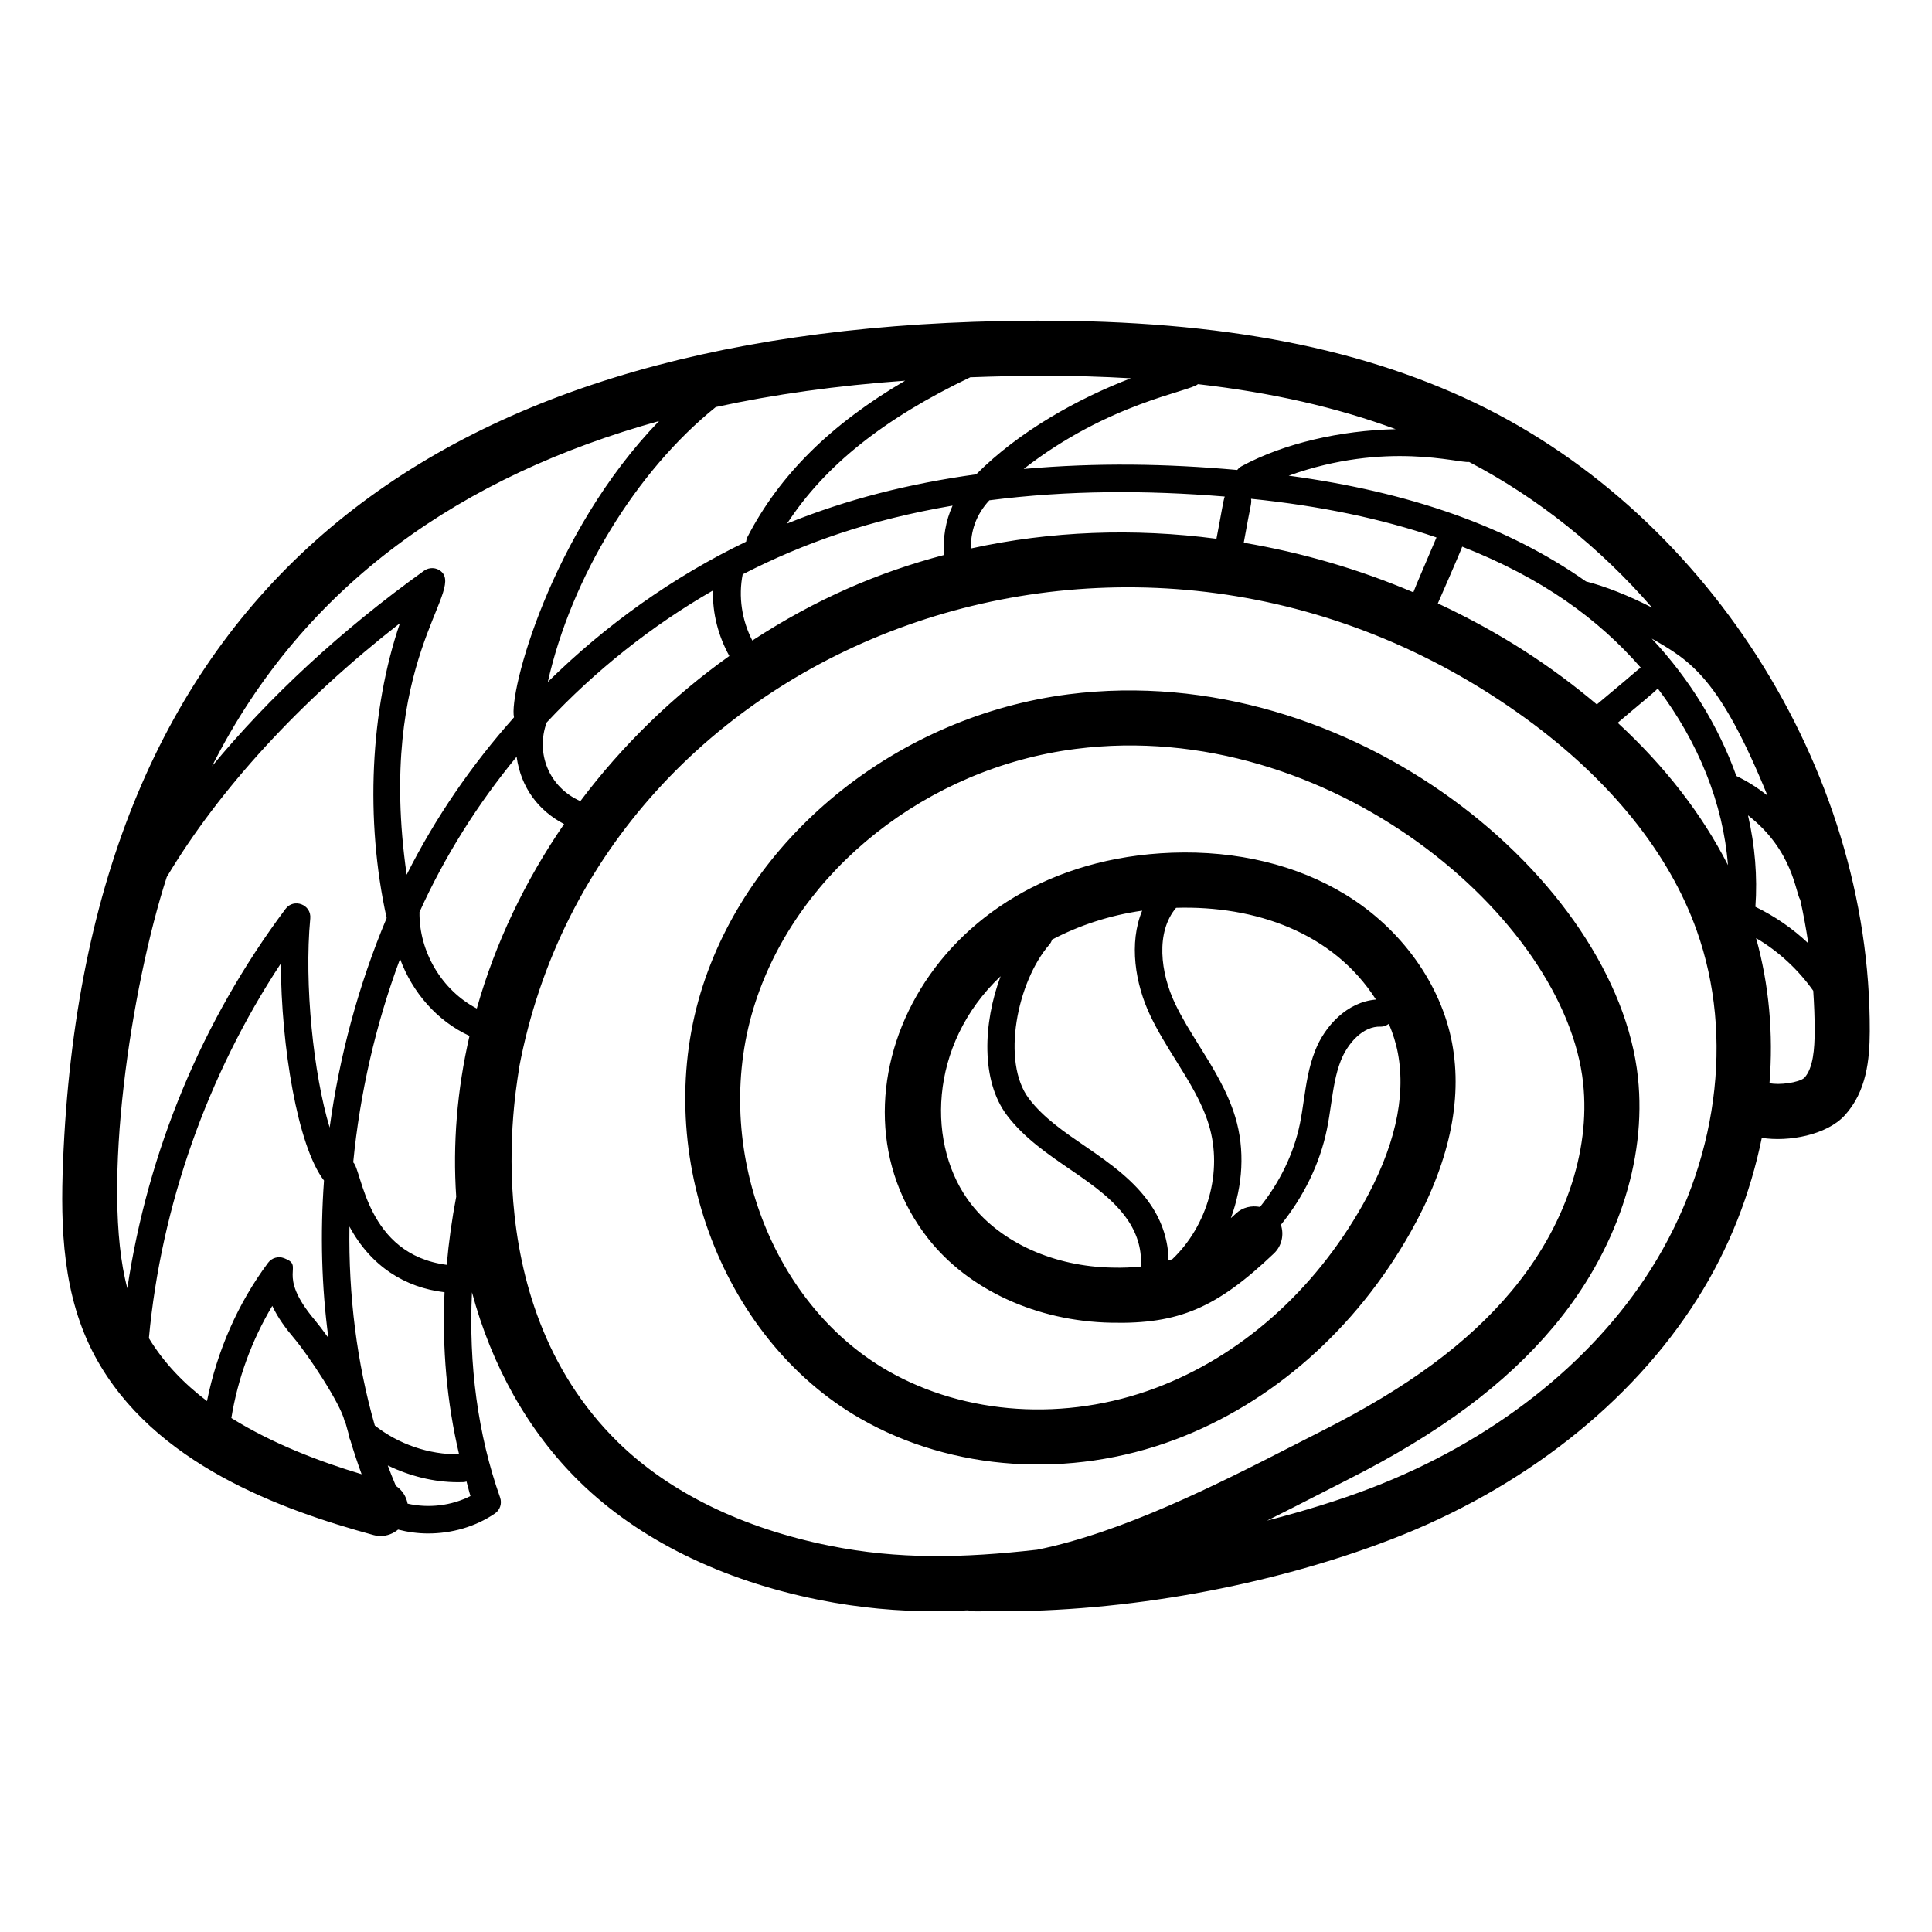<?xml version="1.0" encoding="UTF-8"?>
<!-- Uploaded to: ICON Repo, www.iconrepo.com, Generator: ICON Repo Mixer Tools -->
<svg fill="#000000" width="800px" height="800px" version="1.1" viewBox="144 144 512 512" xmlns="http://www.w3.org/2000/svg">
 <path d="m532.02 249.41c-32.668-14.895-71.672-21.371-122.82-20.316-153.53 3.125-242.51 73.039-248.5 222.87-0.691 17.32-0.137 35.559 8.555 51.602 15.43 28.484 49.453 40.594 73.703 47.227 0.645 0.172 1.289 0.258 1.93 0.258 1.715 0 3.32-0.641 4.609-1.699 2.602 0.668 5.285 1.031 7.981 1.031 6.258 0 12.527-1.781 17.668-5.285 1.371-0.926 1.941-2.676 1.387-4.234-5.91-16.684-8.363-35.262-7.453-54.387 5.207 19.402 14.816 36.773 28.469 50.16 15.629 15.316 37.582 26.148 63.484 31.34 10.715 2.144 20.898 3.039 31.312 3.039 2.703 0 5.465-0.148 8.211-0.266 0.379 0.07 0.723 0.246 1.121 0.258 0.617 0.016 1.227 0.02 1.848 0.02 1.137 0 2.297-0.074 3.445-0.125 0.195 0.02 0.367 0.098 0.562 0.098 34.609 0.27 72.941-6.676 105.1-19.031 34.844-13.391 63.688-36.051 81.215-63.805 8.43-13.352 14.039-27.875 17.047-42.621 7.106 1.117 17.191-0.734 21.977-5.957 5.797-6.34 6.606-14.797 6.637-22.234 0.297-69.891-43.906-138.95-107.49-167.94zm91.195 144.58c-4.133-3.918-8.867-7.18-14.016-9.672 0.566-8.016-0.102-16.176-1.961-24.246 11.98 9.281 12.617 20.688 13.84 22.355 0.852 3.832 1.57 7.684 2.137 11.562zm-352.86 17.277c-9.285-4.836-15.352-15.113-15.18-25.566 6.68-14.766 15.391-28.609 25.73-41.156 1.168 8.312 5.891 14.344 12.586 17.84-10.312 14.988-18.215 31.48-23.137 48.883zm63.328-159.39c15.406-3.363 32.059-5.684 50.184-6.992-19.727 11.566-33.27 24.961-41.789 41.422-0.203 0.398-0.301 0.82-0.352 1.238-19.383 9.34-37.176 22.035-52.551 37.184 6.254-27.727 23.418-55.867 44.508-72.852zm-35.879 104.43c-8.398-3.715-11.887-12.773-8.926-20.848 12.875-13.75 27.777-25.602 44.074-34.98-0.168 6.047 1.391 12.043 4.332 17.363-15.098 10.758-28.449 23.797-39.48 38.465zm45.57-42.559c-2.773-5.34-3.734-11.664-2.551-17.551 16.379-8.395 33.66-14.441 55.621-18.203-1.863 4.078-2.598 8.617-2.277 13.086-17.348 4.582-33.832 11.59-50.793 22.668zm118.09-67.945c19.516 2.231 36.809 6.164 52.406 11.934-14.664 0.34-29.613 3.742-40.836 9.816-0.469 0.254-0.848 0.598-1.152 0.996-18.891-1.676-37.039-1.996-56.594-0.27 22.59-17.582 44.008-20.477 46.176-22.477zm-60.172 43.547c-0.043-4.445 1.238-8.816 4.898-12.77 21.039-2.695 41.652-2.68 62.375-0.992-0.434 1.27-0.824 4.141-2.191 11.188-21.816-2.871-43.926-2.074-65.082 2.574zm74.25-13.168c18.391 1.879 34.688 5.301 49.145 10.25-2.418 5.723-5.711 13.281-6.133 14.535-14.453-6.137-29.582-10.539-44.945-13.137 1.883-10.641 2.137-10.285 1.934-11.648zm55.961 12.684c21.305 8.363 36.102 19.195 47.371 32.121-1.363 0.773 1.824-1.57-11.699 9.691-11.969-10.09-25.383-18.945-42.133-26.773 0.078-0.141 6.223-14.219 6.461-15.039zm51.824 37.582c10.781 14.227 17.363 30.617 18.598 46.82-6.816-13.41-16.652-26.145-29.219-37.719 5.414-4.621 9.738-8.094 10.621-9.102zm20.828 23.195c-4.668-13.07-12.293-25.586-22.422-36.414 10.277 5.859 17.992 10.477 30.68 41.633-2.539-2.055-5.309-3.809-8.258-5.219zm-22.332-44.617c-6.133-3.164-12.324-5.617-17.531-6.949-20.547-14.48-46.523-23.672-78.77-28.02 25.785-9.266 45.113-3.234 47.812-3.633 18.379 9.613 34.805 22.848 48.488 38.602zm-138.14-60.777c-13.98 5.367-29.547 13.977-40.969 25.449-17.738 2.461-34.137 6.562-50.125 13.047 10.023-15.398 25.727-27.859 48.539-38.762 13.445-0.496 26.984-0.645 42.555 0.266zm-125.03 11.336c-28.77 29.754-39.887 72.039-38.434 78.516-11.25 12.621-20.875 26.652-28.449 41.707-8.125-56.871 15.426-74.977 9.137-80.375-1.273-1.098-3.141-1.168-4.508-0.199-22.066 15.836-41.129 33.547-56.227 51.844 24.539-48.609 66.73-77.117 118.48-91.492zm-130.46 120.84c13.898-23.273 35.27-46.578 61.797-67.277-7.856 22.969-9.289 52.09-3.519 78.145-7.516 17.871-12.531 36.684-15.109 55.512-4.266-14.059-6.789-38.051-5.137-55.395 0.352-3.676-4.359-5.469-6.555-2.539-22.152 29.594-36.469 64.129-41.922 100.54-7.125-26.637 1.059-80.004 10.445-108.98zm77.473 152.98c-8.008 0.086-16.023-2.664-22.336-7.629-4.738-16.512-6.996-34.391-6.723-52.738 5.672 10.539 14.727 16.188 25.203 17.418-0.676 14.824 0.625 29.309 3.856 42.949zm-30.027-8.07c0.262 0.969 0.527 1.938 0.805 2.894 0.035 0.48 0.164 0.957 0.387 1.391 0.918 3.074 1.922 6.094 3.008 9.062-11.141-3.356-23.547-8.047-34.527-14.887 1.707-10.48 5.406-20.609 10.852-29.723 1.504 3.238 3.68 6.106 5.723 8.52 3.883 4.598 12.367 17.406 13.426 21.977 0.07 0.281 0.207 0.52 0.328 0.766zm-52.18-22.699c3.238-35.043 15.531-69.84 34.977-99.309 0.059 21.754 4.422 48.496 11.43 57.52-1.016 14.16-0.645 28.199 1.168 41.715-1.41-1.969-2.672-3.617-3.562-4.676-10.691-12.664-2.348-14.23-8.191-16.465-1.52-0.578-3.25-0.086-4.234 1.227-8.062 10.82-13.52 23.438-16.191 36.652-6.113-4.641-11.43-10.121-15.395-16.664zm68.559 43.844c-0.348-1.934-1.469-3.613-3.113-4.723-0.738-1.777-1.473-3.562-2.144-5.387 5.805 2.785 12.168 4.426 18.598 4.426 0.539 0 1.078-0.008 1.613-0.027 0.234-0.012 0.438-0.105 0.66-0.16 0.375 1.273 0.641 2.598 1.051 3.856-5.066 2.582-11.113 3.277-16.664 2.016zm10.375-63.285c-21.375-2.769-22.402-25.082-24.785-27.164 1.77-18.133 5.887-36.398 12.414-53.91 3.238 8.832 9.82 16.465 18.402 20.402-3.328 14.395-4.453 28.777-3.523 42.621-1.152 6.035-1.984 12.055-2.508 18.051zm319.11 1.16c-15.867 25.113-42.184 45.699-74.109 57.969-8.77 3.371-18.098 6.18-27.609 8.656 4.606-2.289 9.047-4.555 13.219-6.695l7.992-4.078c24.48-12.355 41.883-25.285 54.773-40.688 16.547-19.773 24.676-43.84 22.297-66.027-5.57-52-75.797-111.03-150.87-101.5-44.73 5.719-83.656 36.672-96.863 77.023-14.062 42.969 4.242 93.453 41.672 114.92 24.316 13.953 55.484 16.043 83.371 5.59 25.699-9.641 47.887-29.191 62.48-55.055 10.133-17.969 13.82-34.812 10.961-50.055-2.926-15.609-13.469-30.305-28.199-39.309-12.902-7.894-28.77-11.73-45.988-11.129-65.07 2.356-94.066 64.824-64.664 102.25 10.68 13.59 28.82 21.934 48.52 22.305 17.938 0.414 27.98-3.957 43.121-18.355 2.117-2.016 2.711-4.988 1.848-7.59 5.973-7.383 10.305-16.098 12.195-25.316 0.445-2.16 0.766-4.348 1.086-6.539 0.609-4.156 1.184-8.07 2.598-11.66 1.738-4.406 5.781-9.234 10.617-9 0.754 0.016 1.48-0.301 2.109-0.754 1.07 2.543 1.902 5.144 2.398 7.789 2.211 11.773-0.926 25.301-9.328 40.188-12.906 22.875-32.398 40.117-54.887 48.551-23.859 8.941-50.391 7.223-70.977-4.578-31.648-18.16-47.047-61.078-35.059-97.715 11.492-35.102 45.586-62.062 84.84-67.078 67.137-8.609 129.82 44.949 134.5 88.566 1.957 18.27-4.961 38.355-18.98 55.105-11.57 13.824-27.504 25.586-50.152 37.02l-8.07 4.113c-19.508 9.988-44.867 22.852-67.492 27.406-19.855 2.234-36.746 2.602-54.949-1.043-23.117-4.637-42.527-14.125-56.129-27.445-39.301-38.516-25.98-98.391-26.23-99.125 21.598-114.76 164.01-167.42 266.82-92.664 22.293 16.207 37.949 35.625 45.27 56.152 10.078 28.25 5.539 61.812-12.129 89.797zm-132.62-67.117c1.98 4.137 4.41 8.035 6.758 11.801 3.547 5.691 6.898 11.074 8.719 17.062 3.758 12.363-0.336 26.707-9.68 35.59-0.336 0.133-0.676 0.242-1.012 0.359-0.016-4.922-1.574-10.113-4.664-14.688-4.242-6.297-10.398-10.789-17.367-15.551-5.469-3.738-11.129-7.594-14.965-12.672-7.394-9.77-3.129-30.961 5.418-40.809 0.344-0.395 0.574-0.848 0.719-1.32 7.18-3.781 15.254-6.445 23.875-7.676-3.547 8.559-1.891 19.379 2.199 27.902zm-38.035 26.312c4.559 6.023 10.719 10.23 17.164 14.633 6.086 4.156 11.414 8.027 14.938 13.262 2.641 3.914 3.746 8.328 3.324 12.211-2.297 0.234-4.731 0.348-7.519 0.273-15.363-0.285-29.312-6.539-37.316-16.727-11.98-15.254-11.527-42.27 7.731-60.492-4.656 12.445-5.234 27.699 1.68 36.84zm67.074 24.301c-2.234-0.426-4.613 0.066-6.391 1.746-0.469 0.449-0.879 0.797-1.336 1.219 3.164-8.59 3.805-18.117 1.152-26.84-2.102-6.91-5.867-12.957-9.512-18.805-2.348-3.766-4.559-7.316-6.371-11.086-3.981-8.301-5.231-19.059 0.215-25.504 20.93-0.613 41.617 6.519 52.969 24.312-7.633 0.613-13.547 7.012-16.105 13.5-1.73 4.371-2.391 8.898-3.035 13.277-0.301 2.055-0.598 4.106-1.016 6.133-1.648 8.016-5.398 15.605-10.57 22.047zm144.25-34.207c-1.527 1.297-6.711 1.977-9.234 1.402 1.047-13.098-0.113-26.086-3.555-38.434 5.973 3.508 11.141 8.312 15.148 13.949 0.234 3.57 0.391 7.144 0.379 10.723-0.023 4.652-0.371 9.766-2.738 12.359z"/>
</svg>